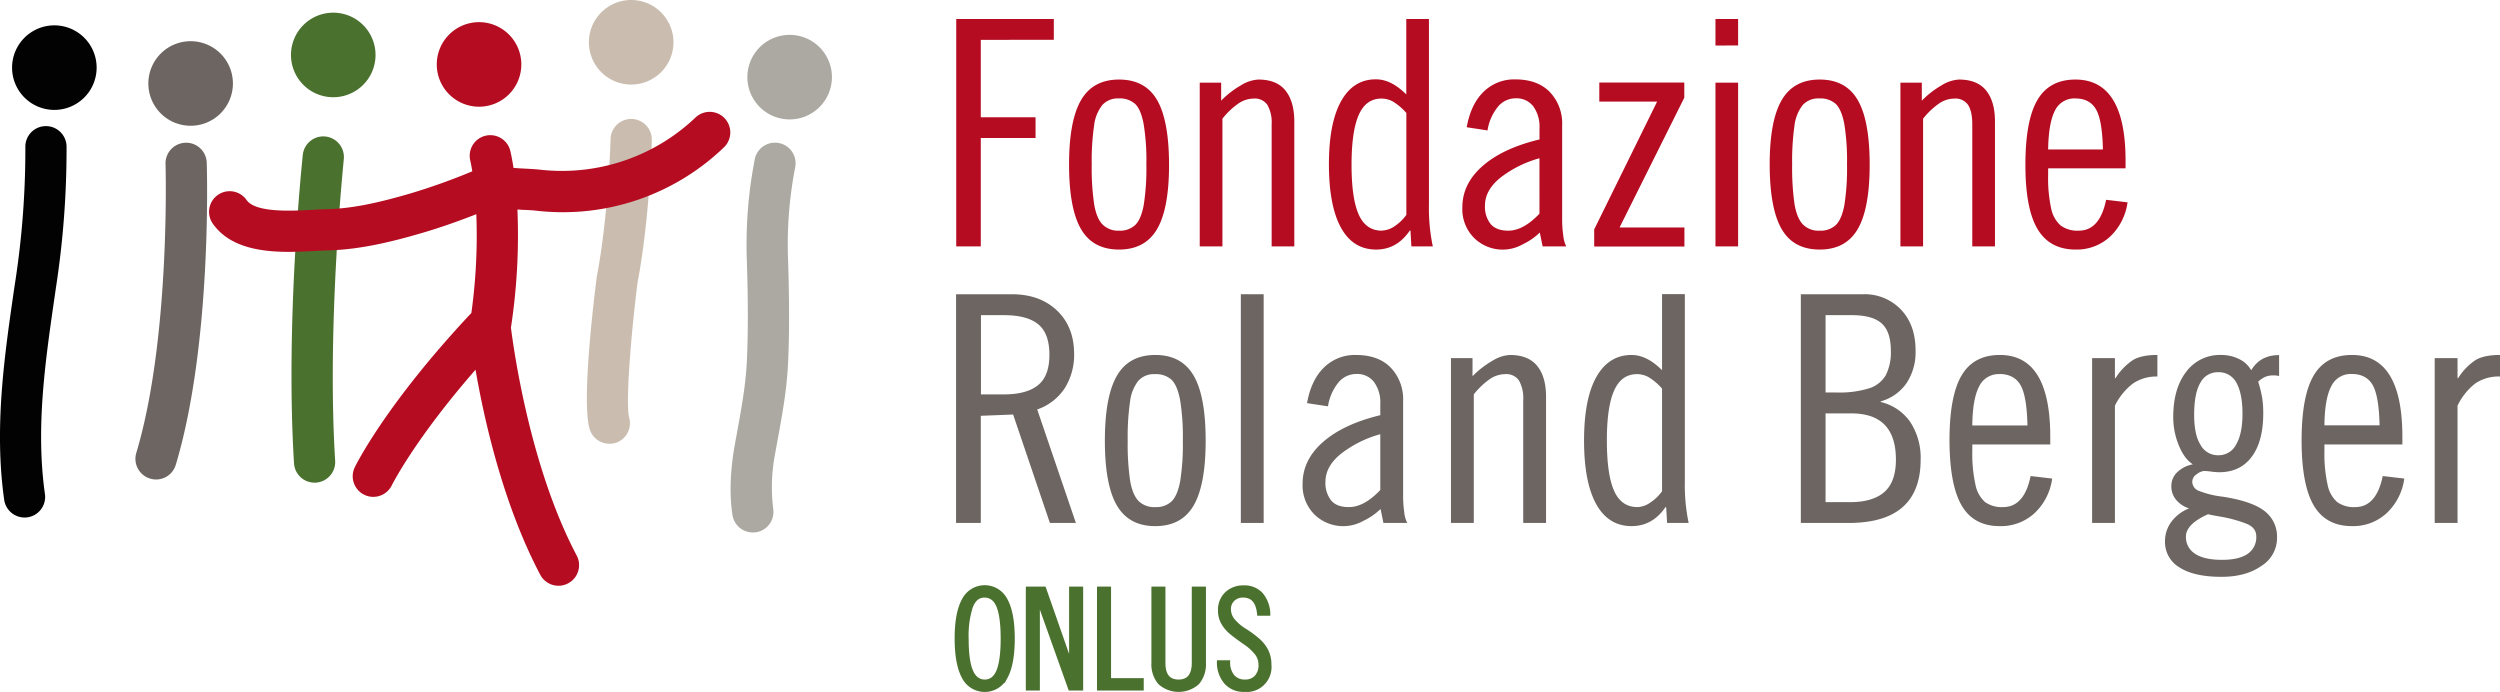 <svg xmlns="http://www.w3.org/2000/svg" viewBox="0 0 788.8 218.32"><defs><style>.cls-1{fill:#6c6561;}.cls-2{fill:#020202;}.cls-3,.cls-7{fill:#4b712f;}.cls-4{fill:#cabdaf;}.cls-5{fill:#aca9a2;}.cls-6{fill:#b60c21;}.cls-7{stroke:#4b712f;stroke-miterlimit:10;}</style></defs><title>fondazione</title><g id="Ebene_2" data-name="Ebene 2"><g id="RBS"><path class="cls-1" d="M73.49,26.33A13.34,13.34,0,1,1,60.15,13,13.34,13.34,0,0,1,73.49,26.33Z"/><path class="cls-2" d="M30.49,21.33A13.34,13.34,0,1,1,17.15,8,13.34,13.34,0,0,1,30.49,21.33Z"/><path class="cls-2" d="M7.75,163.29a6.51,6.51,0,0,1-6.43-5.59c-3.22-22.81.06-45.34,3.23-67.13L4.79,89A274.17,274.17,0,0,0,8,46.37a6.49,6.49,0,0,1,6.42-6.58h.08A6.51,6.51,0,0,1,21,46.21a286.58,286.58,0,0,1-3.36,44.61l-.23,1.62c-3.18,21.85-6.18,42.48-3.23,63.44a6.5,6.5,0,0,1-5.52,7.35A7.22,7.22,0,0,1,7.75,163.29Z"/><path class="cls-3" d="M118.49,17.33A13.34,13.34,0,1,1,105.15,4,13.34,13.34,0,0,1,118.49,17.33Z"/><path class="cls-4" d="M212.49,13.33A13.34,13.34,0,1,1,199.15,0,13.34,13.34,0,0,1,212.49,13.33Z"/><path class="cls-5" d="M262.49,24.33A13.34,13.34,0,1,1,249.15,11,13.34,13.34,0,0,1,262.49,24.33Z"/><path class="cls-1" d="M49.26,151.29a6.38,6.38,0,0,1-1.87-.28A6.5,6.5,0,0,1,43,142.92c10.81-36,9.25-90.63,9.23-91.18a6.5,6.5,0,0,1,13-.41c.08,2.32,1.66,57.25-9.77,95.33A6.49,6.49,0,0,1,49.26,151.29Z"/><path class="cls-3" d="M99.25,152.29a6.49,6.49,0,0,1-6.48-6.1C90,101.66,95.32,51,95.54,48.85a6.5,6.5,0,0,1,12.93,1.38c0,.51-5.41,51.74-2.72,95.16a6.51,6.51,0,0,1-6.09,6.89Z"/><path class="cls-4" d="M192.25,140a6.5,6.5,0,0,1-6.26-4.79c-2.41-8.81,1.17-39,2.32-48l.07-.41c3.6-18.73,4.26-42.7,4.27-42.94a6.5,6.5,0,0,1,6.5-6.33h.17a6.51,6.51,0,0,1,6.33,6.67c0,1-.7,25.09-4.47,44.85-2.19,17.27-3.83,38.46-2.65,42.77a6.5,6.5,0,0,1-4.56,8A6.36,6.36,0,0,1,192.25,140Z"/><path class="cls-5" d="M237.52,168a6.49,6.49,0,0,1-6.41-5.5c-1.23-7.93-.31-16.28.69-21.89.27-1.53.54-3,.82-4.53,1.4-7.68,2.72-14.94,3.06-22.7.37-8.43.37-18,0-30.17a141.25,141.25,0,0,1,2.47-33,6.5,6.5,0,0,1,12.74,2.61,128,128,0,0,0-2.21,30c.38,12.49.38,22.39,0,31.16s-1.78,16.32-3.26,24.45c-.27,1.48-.54,3-.81,4.47a55.63,55.63,0,0,0-.65,17.62,6.49,6.49,0,0,1-5.42,7.42A7,7,0,0,1,237.52,168Z"/><path class="cls-1" d="M338.91,111.54a19.85,19.85,0,0,1-3,11,16.92,16.92,0,0,1-8.65,6.65l12.2,35.8h-8.2l-11.6-34.2-10.2.4V165h-7.8V92.84h17.6q8.81,0,14.2,5.1T338.91,111.54Zm-7.8.4q0-6.7-3.5-9.6t-10.8-2.9h-7.3v25h7.2q7.2,0,10.8-2.9T331.11,111.94Z"/><path class="cls-1" d="M380.41,139q0,14-3.8,20.5t-12.1,6.5q-8.29,0-12.1-6.5t-3.8-20.5q0-13.9,3.8-20.45t12.1-6.55q8.3,0,12.1,6.5T380.41,139Zm-15.9,21a7.07,7.07,0,0,0,5.15-1.8q1.84-1.8,2.7-6.3a73.8,73.8,0,0,0,.85-12.9,71.64,71.64,0,0,0-.9-13c-.6-3-1.52-5.12-2.75-6.25a7.34,7.34,0,0,0-5.15-1.7,6.62,6.62,0,0,0-5.25,2.1,13.15,13.15,0,0,0-2.6,6.5,78.38,78.38,0,0,0-.75,12.4,80.42,80.42,0,0,0,.75,12.5q.75,4.5,2.65,6.5A7,7,0,0,0,364.51,160Z"/><path class="cls-1" d="M391.51,165V92.84h7.2V165Z"/><path class="cls-1" d="M442.71,126.54v29.9a35.81,35.81,0,0,0,.35,5.1A10,10,0,0,0,444,165h-7.5l-.9-4.4a20.39,20.39,0,0,1-5.45,3.75,13,13,0,0,1-15.4-2,13,13,0,0,1-3.75-9.75q0-7.5,6.45-13.15T435.51,131v-3.5a11,11,0,0,0-2-7A6.66,6.66,0,0,0,428,118a7.28,7.28,0,0,0-5.75,2.75,15.81,15.81,0,0,0-3.25,7.45l-6.6-1q1.29-7.3,5.35-11.25A13.84,13.84,0,0,1,427.81,112q7.1,0,11,4A14.41,14.41,0,0,1,442.71,126.54ZM425.61,160q4.8,0,9.9-5.4V137a35.36,35.36,0,0,0-12.5,6.25q-4.8,3.94-4.8,8.75a8.8,8.8,0,0,0,1.8,5.9C421.21,159.34,423.07,160,425.61,160Z"/><path class="cls-1" d="M487.81,125.24V165h-7.2v-38.8a11.31,11.31,0,0,0-1.35-6.15,4.82,4.82,0,0,0-4.35-2,8.71,8.71,0,0,0-4.9,1.6,23.67,23.67,0,0,0-5,4.8V165h-7.2V113h6.8v5.7a29.38,29.38,0,0,1,6.25-4.85,11.75,11.75,0,0,1,5.55-1.85q5.79,0,8.6,3.45T487.81,125.24Z"/><path class="cls-1" d="M532.8,165H526l-.29-5h-.21q-4.1,6-10.7,6-7.29,0-11.14-6.9T499.8,139q0-13.2,3.91-20.1T514.8,112q4.8,0,9.61,4.8v-24h7.19v59.1A58.83,58.83,0,0,0,532.8,165Zm-16.09-5a7.44,7.44,0,0,0,3.95-1.4,14.22,14.22,0,0,0,3.75-3.6v-32.4a18.21,18.21,0,0,0-4.16-3.55,7.5,7.5,0,0,0-3.75-1q-4.89,0-7.2,5.15T507,139q0,10.8,2.3,15.9C510.84,158.34,513.3,160,516.71,160Z"/><path class="cls-1" d="M604.4,110.64a17.68,17.68,0,0,1-2.85,10.25,14.67,14.67,0,0,1-8.15,5.75v.2a15.7,15.7,0,0,1,9.35,6.35A20.5,20.5,0,0,1,606,145q0,20-22.7,20H568.2V92.84h19.6a15.81,15.81,0,0,1,12,4.85Q604.41,102.54,604.4,110.64Zm-7.8,0q0-6-2.9-8.6c-1.93-1.73-5.07-2.6-9.4-2.6H576v24.4h3.5a31.79,31.79,0,0,0,10.2-1.3,9.31,9.31,0,0,0,5.3-4.15A15.83,15.83,0,0,0,596.6,110.64Zm1.6,34.4q0-14.59-14-14.6H576v28h7.7q7.2,0,10.85-3.2T598.2,145Z"/><path class="cls-1" d="M646.9,137.84v2.4H622.3v2.2a45.52,45.52,0,0,0,1,10.5,9.79,9.79,0,0,0,3,5.45A9,9,0,0,0,632,160q6.71,0,8.7-9.8l6.8.8a18.24,18.24,0,0,1-5.55,10.9,15.59,15.59,0,0,1-11,4.1q-8.21,0-12-6.5T615.1,139q0-14,3.8-20.5T631,112Q646.9,112,646.9,137.84Zm-16-19.8a6.81,6.81,0,0,0-6.45,3.9q-2.06,3.9-2.15,12.3h17.4q-.19-9.3-2.2-12.75T630.9,118Z"/><path class="cls-1" d="M667.3,128v37h-7.2V113h7.2v6.3h.2a18.92,18.92,0,0,1,5.5-5.7q2.7-1.61,7.7-1.6v6.8A13.16,13.16,0,0,0,673,121,19.7,19.7,0,0,0,667.3,128Z"/><path class="cls-1" d="M710.3,116.84q2.81-4.8,8.8-4.8v6.6a8.08,8.08,0,0,0-1.9-.2,6.59,6.59,0,0,0-2.3.4,7.62,7.62,0,0,0-2.4,1.6,38.18,38.18,0,0,1,1.25,5,31.29,31.29,0,0,1,.35,5q0,8.81-3.65,13.7T700.1,149a22.17,22.17,0,0,1-2.4-.2,22,22,0,0,0-2.3-.2,4.55,4.55,0,0,0-2.25,1,2.88,2.88,0,0,0-1.45,2.4,3.15,3.15,0,0,0,2.15,2.9,29.71,29.71,0,0,0,7.35,1.8q9.19,1.39,13.25,4.5a10.12,10.12,0,0,1,4,8.5,10.37,10.37,0,0,1-5,8.9Q708.6,182,700.9,182q-8.6,0-13.2-2.95a9.29,9.29,0,0,1-4.6-8.25,10.21,10.21,0,0,1,2-6.15,12.82,12.82,0,0,1,5.6-4.25,8.51,8.51,0,0,1-4.05-2.65,6.57,6.57,0,0,1-1.55-4.35,6,6,0,0,1,1.8-4.35,9.72,9.72,0,0,1,5-2.55q-2.7-1.69-4.45-6a23.33,23.33,0,0,1-1.75-8.9q0-9,4.1-14.3a13.2,13.2,0,0,1,11-5.3,12.5,12.5,0,0,1,5.7,1.3A8.49,8.49,0,0,1,710.3,116.84Zm-9.2,59.8c3.6,0,6.3-.64,8.1-1.9a6.31,6.31,0,0,0,2.7-5.5c0-1.8-1-3.14-3.1-4a43,43,0,0,0-8.6-2.3c-1.6-.27-2.77-.5-3.5-.7q-7,3.1-7,7.1a6.15,6.15,0,0,0,2.85,5.35Q695.4,176.64,701.1,176.64Zm-1.2-33a6.16,6.16,0,0,0,5.65-3.4q2-3.41,2-9.7t-1.9-9.75a6.25,6.25,0,0,0-5.8-3.35,6.13,6.13,0,0,0-5.55,3.25q-1.95,3.25-2,9.85t2,9.8A6.2,6.2,0,0,0,699.9,143.64Z"/><path class="cls-1" d="M758,137.84v2.4H733.4v2.2a45,45,0,0,0,1,10.5,9.79,9.79,0,0,0,3,5.45A8.93,8.93,0,0,0,743.1,160q6.69,0,8.7-9.8l6.8.8a18.29,18.29,0,0,1-5.55,10.9A15.59,15.59,0,0,1,742.1,166q-8.21,0-12.05-6.5T726.2,139q0-14,3.8-20.5t12.1-6.5Q758,112,758,137.84ZM742,118a6.8,6.8,0,0,0-6.45,3.9q-2.06,3.9-2.15,12.3h17.4q-.19-9.3-2.2-12.75T742,118Z"/><path class="cls-1" d="M775.4,128v37h-7.2V113h7.2v6.3h.2a18.81,18.81,0,0,1,5.5-5.7c1.8-1.07,4.36-1.6,7.7-1.6v6.8a13.14,13.14,0,0,0-7.75,2.15A19.6,19.6,0,0,0,775.4,128Z"/><path class="cls-6" d="M151.15,33.67a13.34,13.34,0,1,0-13.34-13.34A13.34,13.34,0,0,0,151.15,33.67Z"/><path class="cls-6" d="M169.46,66.51a73.38,73.38,0,0,0,59-20.06,6.5,6.5,0,0,0-9.08-9.31,61.13,61.13,0,0,1-48.47,16.45c-1.83-.21-3.61-.3-5.32-.39-1.25-.06-2.44-.13-3.57-.23-.51-3.39-1-5.29-1.05-5.54a6.5,6.5,0,0,0-12.6,3.19s.3,1.22.65,3.43a196,196,0,0,1-19.74,7.05c-8,2.32-17.29,4.72-26.22,4.91-1.38,0-2.91.12-4.52.2-6.7.35-17.91.94-20.75-3.11a6.5,6.5,0,0,0-10.65,7.46c5.27,7.52,15.18,8.91,24,8.91,2.87,0,5.62-.15,8.06-.28,1.5-.08,2.9-.15,4.13-.18,10.43-.23,20.8-2.87,29.57-5.43,5.5-1.6,11.15-3.56,17.39-6a178.08,178.08,0,0,1-1.56,31.16c-26.95,28.72-36.4,47.89-36.79,48.7a6.49,6.49,0,0,0,3,8.67,6.42,6.42,0,0,0,2.84.66,6.53,6.53,0,0,0,5.85-3.65c.08-.16,7.17-14.42,26.41-36.47,2.68,15.51,8.64,42.39,20.42,64.7a6.5,6.5,0,1,0,11.5-6.07c-14.93-28.27-20-66-20.75-71.91a192.62,192.62,0,0,0,2.05-37.25c.54,0,1.09.06,1.63.09C166.53,66.27,168,66.34,169.46,66.51Z"/><path class="cls-6" d="M309.46,12.58V37h17.28v6.55H309.46V77.74h-7.75V6H332.5v6.55Z"/><path class="cls-6" d="M368.86,51.92q0,13.9-3.78,20.36t-12,6.46q-8.24,0-12-6.46t-3.77-20.36q0-13.8,3.77-20.31t12-6.51q8.25,0,12,6.46T368.86,51.92Zm-15.8,20.86A7,7,0,0,0,358.18,71c1.22-1.19,2.12-3.28,2.68-6.26a74,74,0,0,0,.84-12.81,70.85,70.85,0,0,0-.89-13q-.9-4.53-2.73-6.21A7.27,7.27,0,0,0,353,31.06a6.57,6.57,0,0,0-5.21,2.09,12.9,12.9,0,0,0-2.58,6.45,77.41,77.41,0,0,0-.75,12.32,79.13,79.13,0,0,0,.75,12.41c.49,3,1.37,5.14,2.63,6.46A6.89,6.89,0,0,0,353.06,72.78Z"/><path class="cls-6" d="M408.38,38.21V77.74h-7.15V39.21a11.23,11.23,0,0,0-1.34-6.11,4.79,4.79,0,0,0-4.32-2,8.68,8.68,0,0,0-4.87,1.59,23.36,23.36,0,0,0-5,4.77V77.74h-7.16V26.09h6.76v5.67a28.77,28.77,0,0,1,6.21-4.82,11.6,11.6,0,0,1,5.51-1.84q5.76,0,8.54,3.43T408.38,38.21Z"/><path class="cls-6" d="M452.08,77.74h-6.76l-.29-5h-.2q-4.08,6-10.63,6-7.26,0-11.07-6.86t-3.83-20q0-13.11,3.87-20t11-6.85q4.77,0,9.54,4.77V6h7.15v58.7A58,58,0,0,0,452.08,77.74Zm-16-5A7.33,7.33,0,0,0,440,71.39a14.37,14.37,0,0,0,3.73-3.58V35.63a18.51,18.51,0,0,0-4.13-3.53,7.49,7.49,0,0,0-3.72-1q-4.87,0-7.15,5.12t-2.29,15.74q0,10.72,2.29,15.79T436.09,72.78Z"/><path class="cls-6" d="M492.89,39.5V69.2a35.29,35.29,0,0,0,.35,5.07,9.9,9.9,0,0,0,.94,3.47h-7.45l-.89-4.37a20.17,20.17,0,0,1-5.42,3.73,12.85,12.85,0,0,1-15.29-2,12.85,12.85,0,0,1-3.73-9.68q0-7.46,6.41-13.06T485.74,44V40.5a10.92,10.92,0,0,0-2-7,6.64,6.64,0,0,0-5.46-2.48,7.23,7.23,0,0,0-5.71,2.73,15.65,15.65,0,0,0-3.23,7.4l-6.56-1q1.29-7.26,5.31-11.18a13.77,13.77,0,0,1,10-3.92q7.05,0,10.92,4A14.29,14.29,0,0,1,492.89,39.5Zm-17,33.28q4.77,0,9.84-5.37V49.93a35.41,35.41,0,0,0-12.42,6.21q-4.77,3.93-4.77,8.69a8.73,8.73,0,0,0,1.79,5.86Q472.13,72.78,475.9,72.78Z"/><path class="cls-6" d="M511,71.78h20.47v6H503V72.38l19.86-40.33H504.61v-6h26.82v4.77Z"/><path class="cls-6" d="M541.26,14.37V6h7.15v8.34Zm0,63.37V26.09h7.15V77.74Z"/><path class="cls-6" d="M589.92,51.92q0,13.9-3.77,20.36t-12,6.46q-8.25,0-12-6.46t-3.78-20.36q0-13.8,3.78-20.31t12-6.51q8.24,0,12,6.46T589.92,51.92ZM574.13,72.78A7,7,0,0,0,579.24,71c1.23-1.19,2.12-3.28,2.69-6.26a74,74,0,0,0,.84-12.81,71.77,71.77,0,0,0-.89-13q-.9-4.53-2.74-6.21A7.24,7.24,0,0,0,574,31.06a6.61,6.61,0,0,0-5.22,2.09,13.09,13.09,0,0,0-2.58,6.45,78.86,78.86,0,0,0-.74,12.32,80.61,80.61,0,0,0,.74,12.41c.5,3,1.37,5.14,2.63,6.46A6.91,6.91,0,0,0,574.13,72.78Z"/><path class="cls-6" d="M629.45,38.21V77.74h-7.16V39.21q0-4.08-1.33-6.11a4.81,4.81,0,0,0-4.33-2,8.67,8.67,0,0,0-4.86,1.59,23.38,23.38,0,0,0-5,4.77V77.74h-7.15V26.09h6.75v5.67a29.26,29.26,0,0,1,6.21-4.82,11.63,11.63,0,0,1,5.51-1.84q5.76,0,8.55,3.43T629.45,38.21Z"/><path class="cls-6" d="M670.66,50.73v2.38H646.23V55.3a45.11,45.11,0,0,0,.94,10.43,9.74,9.74,0,0,0,3,5.41,8.88,8.88,0,0,0,5.71,1.64q6.66,0,8.64-9.74l6.76.8a18.18,18.18,0,0,1-5.52,10.83,15.45,15.45,0,0,1-10.87,4.07q-8.14,0-12-6.46t-3.83-20.36q0-13.9,3.78-20.36t12-6.46Q670.67,25.1,670.66,50.73ZM654.77,31.06a6.76,6.76,0,0,0-6.41,3.87q-2,3.89-2.13,12.22h17.28q-.19-9.24-2.19-12.66C660,32.2,657.81,31.06,654.77,31.06Z"/><path class="cls-7" d="M319.68,201.48q0,8.1-2.27,12.22a7.53,7.53,0,0,1-13.43,0q-2.26-4.11-2.27-12.22T304,189.24a7.52,7.52,0,0,1,13.39,0Q319.67,193.33,319.68,201.48Zm-9,13.43q2.91,0,4.23-3.3t1.32-10.13q0-6.87-1.32-10.15t-4.31-3.28q-2.87,0-4.17,3.5a29.88,29.88,0,0,0-1.3,9.93q0,7,1.37,10.2T310.69,214.91Z"/><path class="cls-7" d="M337.82,209V185.58h3.44v31.8h-3.7l-9.87-27.66h-.09v27.66h-3.43v-31.8h5.37L337.73,209Z"/><path class="cls-7" d="M360.37,214.47v2.91H346.63v-31.8h3.43v28.89Z"/><path class="cls-7" d="M371.86,214.91q4.67,0,4.67-5.81V185.58H380v23.61a9.13,9.13,0,0,1-2.07,6.32,9.07,9.07,0,0,1-12.07,0,9.12,9.12,0,0,1-2.07-6.34V185.58h3.43V209.1Q367.19,214.91,371.86,214.91Z"/><path class="cls-7" d="M400.31,193.77h-3.17q-.52-5.72-4.89-5.72a4.35,4.35,0,0,0-3.15,1.17,4,4,0,0,0-1.21,3,5.42,5.42,0,0,0,1.17,3.35,14.8,14.8,0,0,0,3.72,3.21,34.3,34.3,0,0,1,4.34,3.2,11.26,11.26,0,0,1,2.6,3.37,9.61,9.61,0,0,1,.94,4.36,7.37,7.37,0,0,1-8.1,8.1,7.49,7.49,0,0,1-5.81-2.4,9.7,9.7,0,0,1-2.29-6.59h3.17a6.84,6.84,0,0,0,1.41,4.52,4.81,4.81,0,0,0,3.83,1.56,4.46,4.46,0,0,0,3.43-1.36,5.36,5.36,0,0,0,1.28-3.83,5.7,5.7,0,0,0-1.17-3.48,15.6,15.6,0,0,0-3.63-3.31c-1.94-1.35-3.42-2.45-4.45-3.32a11.37,11.37,0,0,1-2.53-3,8,8,0,0,1-1-4,7.12,7.12,0,0,1,2.11-5.35,7.66,7.66,0,0,1,5.55-2.05,7.18,7.18,0,0,1,5.55,2.25A9.93,9.93,0,0,1,400.31,193.77Z"/></g></g></svg>
